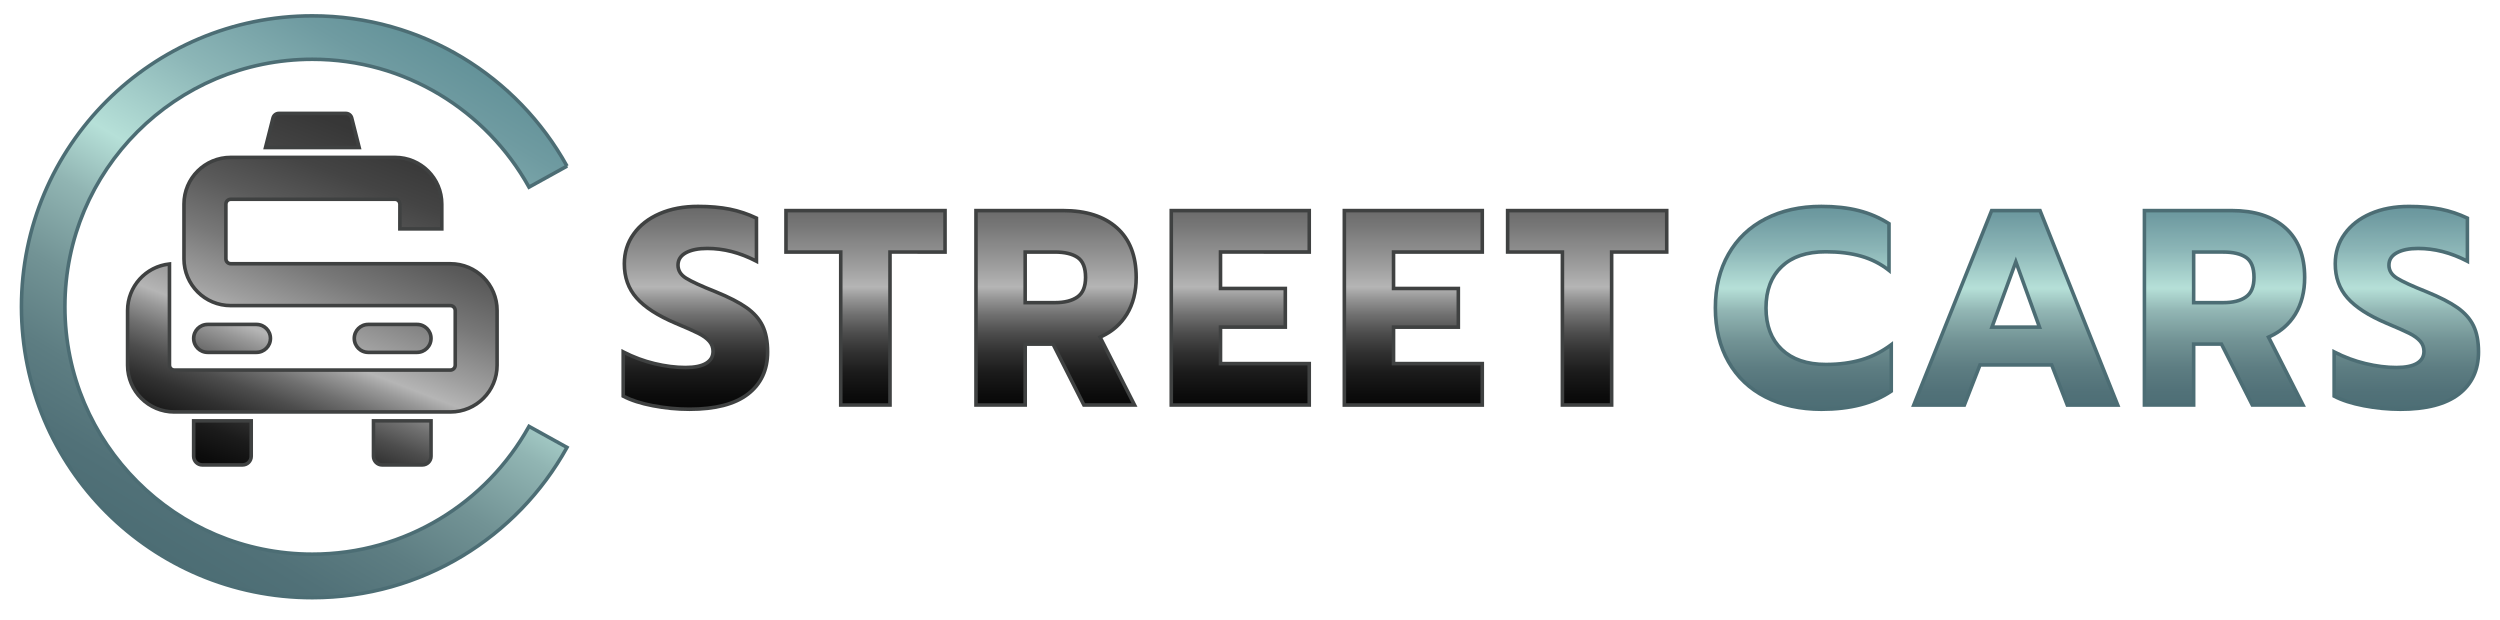 <?xml version="1.0" encoding="utf-8"?>
<!-- Generator: Adobe Illustrator 16.0.0, SVG Export Plug-In . SVG Version: 6.00 Build 0)  -->
<!DOCTYPE svg PUBLIC "-//W3C//DTD SVG 1.1//EN" "http://www.w3.org/Graphics/SVG/1.1/DTD/svg11.dtd">
<svg version="1.1" id="Layer_1" xmlns="http://www.w3.org/2000/svg" xmlns:xlink="http://www.w3.org/1999/xlink" x="0px" y="0px"
	 width="245.791px" height="61.004px" viewBox="0 0 245.791 61.004" enable-background="new 0 0 245.791 61.004"
	 xml:space="preserve">
<g>
	<g>
		<g>
			<linearGradient id="SVGID_1_" gradientUnits="userSpaceOnUse" x1="177.297" y1="19.424" x2="177.297" y2="40.482">
				<stop  offset="0" style="stop-color:#639299"/>
				<stop  offset="0.086" style="stop-color:#6F9BA1"/>
				<stop  offset="0.246" style="stop-color:#8CB6B7"/>
				<stop  offset="0.423" style="stop-color:#B6E0D8"/>
				<stop  offset="0.531" style="stop-color:#91B5B3"/>
				<stop  offset="0.667" style="stop-color:#729395"/>
				<stop  offset="0.795" style="stop-color:#5D7D82"/>
				<stop  offset="0.91" style="stop-color:#517178"/>
				<stop  offset="1" style="stop-color:#4C6D74"/>
			</linearGradient>
			<path fill="url(#SVGID_1_)" d="M173.589,39.031c-1.576-0.806-2.792-1.957-3.649-3.463c-0.858-1.505-1.288-3.266-1.288-5.293
				c0-2.022,0.43-3.786,1.288-5.289c0.857-1.507,2.073-2.665,3.649-3.474c1.578-0.81,3.406-1.218,5.483-1.218
				c1.369,0,2.594,0.137,3.665,0.41c1.076,0.273,2.066,0.7,2.985,1.286v4.594c-0.803-0.638-1.71-1.102-2.723-1.395
				c-1.013-0.291-2.179-0.438-3.485-0.438c-1.886,0-3.331,0.487-4.351,1.465c-1.024,0.973-1.534,2.328-1.534,4.059
				c0,1.736,0.516,3.094,1.548,4.077c1.029,0.982,2.475,1.479,4.337,1.479c1.307,0,2.485-0.157,3.527-0.468
				c1.039-0.309,2.003-0.803,2.899-1.477v4.567c-1.733,1.186-4.026,1.78-6.869,1.78C176.996,40.235,175.167,39.832,173.589,39.031z"
				/>
		</g>
		<path fill="#4C6D74" d="M173.508,39.188l0.081-0.157l0.08-0.159c1.548,0.787,3.348,1.185,5.403,1.185l0,0
			c2.777,0,5.004-0.569,6.693-1.696l0,0v-4.128c-0.832,0.583-1.724,1.019-2.673,1.301l0,0c-1.063,0.315-2.257,0.474-3.578,0.474l0,0
			c-1.893,0-3.39-0.506-4.46-1.527l0,0c-1.071-1.02-1.604-2.435-1.603-4.204l0,0c-0.001-1.764,0.523-3.178,1.588-4.188l0,0
			c1.061-1.016,2.561-1.514,4.475-1.513l0,0c1.319,0,2.5,0.149,3.534,0.445l0,0c0.914,0.264,1.747,0.667,2.495,1.209l0,0v-4.143
			c-0.879-0.549-1.823-0.95-2.851-1.211l0,0c-1.056-0.269-2.265-0.405-3.621-0.405l0,0c-2.055,0-3.855,0.404-5.403,1.199l0,0
			c-1.548,0.796-2.735,1.927-3.575,3.405l0,0c-0.843,1.473-1.266,3.203-1.266,5.201l0,0c0,2.001,0.423,3.729,1.266,5.206l0,0
			c0.84,1.475,2.026,2.6,3.575,3.391l0,0l-0.08,0.159l-0.081,0.155c-1.604-0.819-2.849-1.997-3.723-3.531l0,0
			c-0.875-1.535-1.313-3.329-1.312-5.38l0,0c0-2.047,0.437-3.844,1.312-5.377l0,0c0.874-1.535,2.117-2.72,3.723-3.543l0,0
			c1.604-0.825,3.464-1.239,5.564-1.239l0,0c1.381,0,2.62,0.138,3.706,0.416l0,0c1.097,0.277,2.104,0.712,3.038,1.309l0,0
			l0.082,0.05v5.061l-0.286-0.23c-0.788-0.624-1.67-1.076-2.663-1.362l0,0c-0.992-0.286-2.141-0.431-3.435-0.431l0,0
			c-1.856,0-3.252,0.476-4.23,1.416l0,0c-0.982,0.936-1.478,2.232-1.479,3.931l0,0c0.001,1.703,0.501,3.002,1.492,3.948l0,0
			c0.99,0.943,2.382,1.43,4.217,1.431l0,0c1.292,0,2.452-0.156,3.477-0.46l0,0c1.019-0.304,1.964-0.786,2.845-1.448l0,0l0.283-0.212
			v5.013l-0.079,0.053c-1.772,1.212-4.1,1.812-6.968,1.812l0,0C176.972,40.411,175.113,40.003,173.508,39.188L173.508,39.188z"/>
	</g>
	<g>
		<g>
			<linearGradient id="SVGID_2_" gradientUnits="userSpaceOnUse" x1="198.181" y1="19.424" x2="198.181" y2="40.481">
				<stop  offset="0" style="stop-color:#639299"/>
				<stop  offset="0.086" style="stop-color:#6F9BA1"/>
				<stop  offset="0.246" style="stop-color:#8CB6B7"/>
				<stop  offset="0.423" style="stop-color:#B6E0D8"/>
				<stop  offset="0.531" style="stop-color:#91B5B3"/>
				<stop  offset="0.667" style="stop-color:#729395"/>
				<stop  offset="0.795" style="stop-color:#5D7D82"/>
				<stop  offset="0.91" style="stop-color:#517178"/>
				<stop  offset="1" style="stop-color:#4C6D74"/>
			</linearGradient>
			<path fill="url(#SVGID_2_)" d="M195.814,20.705h4.757l7.635,19.117h-4.954l-1.533-3.938h-7.052l-1.535,3.938h-4.975
				L195.814,20.705z M200.518,32.166l-2.326-6.429l-2.35,6.429H200.518z"/>
		</g>
		<path fill="#4C6D74" d="M203.128,39.999l-1.532-3.941h-6.812l-1.536,3.941h-5.354l7.753-19.36l0.045-0.111h4.996l7.777,19.471
			H203.128L203.128,39.999z M201.837,35.705l1.534,3.939h4.571l-7.493-18.763h-4.517l-7.517,18.763h4.592l1.536-3.939H201.837
			L201.837,35.705z M195.588,32.341l2.603-7.116l2.49,6.88l-0.166,0.061v-0.177v0.177l0.166-0.061l0.087,0.236H195.588
			L195.588,32.341z M196.092,31.988h4.171l-2.072-5.734L196.092,31.988L196.092,31.988z"/>
	</g>
	<g>
		<g>
			<linearGradient id="SVGID_3_" gradientUnits="userSpaceOnUse" x1="218.708" y1="19.424" x2="218.708" y2="40.481">
				<stop  offset="0" style="stop-color:#639299"/>
				<stop  offset="0.086" style="stop-color:#6F9BA1"/>
				<stop  offset="0.246" style="stop-color:#8CB6B7"/>
				<stop  offset="0.423" style="stop-color:#B6E0D8"/>
				<stop  offset="0.531" style="stop-color:#91B5B3"/>
				<stop  offset="0.667" style="stop-color:#729395"/>
				<stop  offset="0.795" style="stop-color:#5D7D82"/>
				<stop  offset="0.91" style="stop-color:#517178"/>
				<stop  offset="1" style="stop-color:#4C6D74"/>
			</linearGradient>
			<path fill="url(#SVGID_3_)" d="M210.831,20.705h8.587c2.242,0,3.997,0.565,5.266,1.695c1.267,1.13,1.901,2.756,1.901,4.871
				c0,1.422-0.312,2.633-0.929,3.637c-0.622,1.003-1.496,1.75-2.625,2.239l3.39,6.675h-4.979l-3.032-5.989h-2.735v5.989h-4.843
				V20.705z M218.572,29.758c0.967,0,1.713-0.186,2.24-0.562c0.53-0.372,0.793-1.016,0.793-1.926c0-0.95-0.259-1.601-0.779-1.957
				c-0.521-0.355-1.269-0.534-2.254-0.534h-2.898v4.978H218.572z"/>
		</g>
		<path fill="#4C6D74" d="M221.331,39.998l-3.031-5.991h-2.451v5.991h-5.194V20.705v-0.177h8.764
			c2.271-0.001,4.074,0.574,5.381,1.74l0,0c1.312,1.166,1.963,2.854,1.963,5.002l0,0c0,1.447-0.32,2.694-0.956,3.73l0,0
			c-0.609,0.98-1.456,1.728-2.532,2.229l0,0l3.435,6.769H221.331L221.331,39.998z M218.516,33.654l3.034,5.988h4.579l-3.34-6.584
			l0.17-0.075c1.099-0.476,1.941-1.197,2.546-2.169l0,0c0.598-0.972,0.902-2.147,0.902-3.544l0,0
			c-0.002-2.082-0.62-3.647-1.843-4.738l0,0c-1.229-1.095-2.932-1.65-5.147-1.65l0,0h-8.411v18.761h4.49v-5.988H218.516
			L218.516,33.654z M215.497,29.933v-5.329h3.072c1.007,0,1.791,0.18,2.358,0.563l0,0c0.583,0.401,0.856,1.125,0.855,2.103l0,0
			c0.001,0.94-0.278,1.657-0.869,2.069l0,0c-0.569,0.407-1.354,0.593-2.345,0.593l0,0v-0.174v-0.178
			c0.949,0,1.656-0.184,2.141-0.531l0,0c0.469-0.33,0.718-0.9,0.719-1.78l0,0c-0.001-0.923-0.25-1.501-0.701-1.812l0,0
			c-0.478-0.326-1.19-0.502-2.158-0.501l0,0l-2.721-0.001v4.625h2.721v0.178v0.174H215.497L215.497,29.933z"/>
	</g>
	<g>
		<g>
			<linearGradient id="SVGID_4_" gradientUnits="userSpaceOnUse" x1="236.583" y1="19.424" x2="236.583" y2="40.482">
				<stop  offset="0" style="stop-color:#639299"/>
				<stop  offset="0.086" style="stop-color:#6F9BA1"/>
				<stop  offset="0.246" style="stop-color:#8CB6B7"/>
				<stop  offset="0.423" style="stop-color:#B6E0D8"/>
				<stop  offset="0.531" style="stop-color:#91B5B3"/>
				<stop  offset="0.667" style="stop-color:#729395"/>
				<stop  offset="0.795" style="stop-color:#5D7D82"/>
				<stop  offset="0.91" style="stop-color:#517178"/>
				<stop  offset="1" style="stop-color:#4C6D74"/>
			</linearGradient>
			<path fill="url(#SVGID_4_)" d="M232.41,39.89c-1.184-0.226-2.158-0.54-2.924-0.943v-4.348c0.981,0.508,2.011,0.894,3.078,1.148
				c1.064,0.255,2.083,0.384,3.045,0.384c0.896,0,1.567-0.137,2.024-0.412c0.457-0.274,0.683-0.663,0.683-1.175
				c0-0.382-0.119-0.715-0.366-0.997c-0.248-0.283-0.604-0.543-1.08-0.779c-0.477-0.237-1.214-0.566-2.217-0.985
				c-1.765-0.748-3.055-1.576-3.855-2.49c-0.804-0.911-1.204-2.03-1.204-3.363c0-1.095,0.305-2.071,0.92-2.925
				c0.61-0.857,1.459-1.521,2.554-1.997c1.095-0.476,2.354-0.713,3.775-0.713c1.165,0,2.204,0.093,3.117,0.272
				c0.909,0.187,1.784,0.477,2.627,0.879v4.236c-1.607-0.84-3.218-1.257-4.844-1.257c-0.873,0-1.57,0.141-2.092,0.423
				c-0.52,0.283-0.777,0.689-0.777,1.218c0,0.528,0.261,0.955,0.795,1.285c0.524,0.327,1.5,0.776,2.923,1.341
				c1.295,0.528,2.3,1.046,3.02,1.555c0.724,0.515,1.248,1.104,1.575,1.779s0.493,1.535,0.493,2.571c0,1.77-0.646,3.15-1.931,4.146
				c-1.284,0.99-3.203,1.491-5.753,1.491C234.791,40.235,233.597,40.118,232.41,39.89z"/>
		</g>
		<path fill="#4C6D74" d="M232.375,40.063l0.034-0.173l0.031-0.174c1.178,0.226,2.361,0.343,3.555,0.343l0,0
			c2.527,0,4.407-0.499,5.645-1.456l0,0c1.241-0.964,1.856-2.276,1.862-4.004l0,0c0-1.019-0.162-1.853-0.478-2.496l0,0
			c-0.312-0.643-0.812-1.21-1.517-1.711l0,0c-0.703-0.497-1.697-1.01-2.983-1.536l0,0c-1.427-0.567-2.404-1.015-2.95-1.354l0,0
			c-0.569-0.346-0.884-0.846-0.88-1.435l0,0c-0.005-0.589,0.311-1.075,0.872-1.374l0,0c0.559-0.301,1.284-0.444,2.176-0.445l0,0
			c1.567,0,3.121,0.382,4.667,1.146l0,0v-3.836c-0.799-0.37-1.627-0.642-2.484-0.817l0,0c-0.899-0.177-1.929-0.269-3.083-0.269l0,0
			c-1.401,0-2.638,0.234-3.706,0.697l0,0c-1.071,0.468-1.889,1.11-2.48,1.939l0,0c-0.594,0.824-0.886,1.758-0.886,2.821l0,0
			c0.001,1.299,0.386,2.367,1.16,3.248l0,0c0.771,0.882,2.039,1.701,3.789,2.444l0,0c1.005,0.418,1.747,0.749,2.229,0.989l0,0
			c0.49,0.243,0.863,0.515,1.133,0.82l0,0c0.273,0.312,0.412,0.694,0.41,1.114l0,0c0.007,0.564-0.267,1.03-0.77,1.326l0,0
			c-0.5,0.299-1.2,0.435-2.113,0.437l0,0c-0.979,0-2.012-0.129-3.088-0.389l0,0c-0.986-0.235-1.943-0.581-2.859-1.032l0,0v3.952
			c0.731,0.369,1.658,0.662,2.779,0.878l0,0l-0.031,0.174L232.375,40.063c-1.195-0.229-2.187-0.547-2.973-0.961l0,0l-0.094-0.05
			v-4.743l0.258,0.132c0.968,0.501,1.985,0.883,3.037,1.134l0,0c1.054,0.253,2.057,0.38,3.005,0.38l0,0
			c0.879,0,1.521-0.138,1.933-0.386l0,0c0.413-0.256,0.592-0.566,0.599-1.024l0,0c-0.004-0.345-0.106-0.629-0.325-0.881l0,0
			c-0.227-0.261-0.563-0.509-1.024-0.739l0,0c-0.47-0.232-1.206-0.562-2.207-0.979l0,0c-1.78-0.754-3.092-1.593-3.92-2.535l0,0
			c-0.832-0.943-1.248-2.111-1.246-3.48l0,0c-0.002-1.127,0.314-2.145,0.951-3.028l0,0c0.632-0.886,1.508-1.569,2.627-2.056l0,0
			c1.123-0.488,2.405-0.727,3.847-0.727l0,0c1.173,0,2.226,0.093,3.152,0.274l0,0c0.922,0.189,1.811,0.485,2.667,0.892l0,0
			l0.1,0.049v4.64l-0.257-0.135c-1.588-0.828-3.167-1.236-4.762-1.236l0,0c-0.856-0.002-1.524,0.139-2.007,0.401l0,0
			c-0.478,0.267-0.681,0.595-0.687,1.063l0,0c0.004,0.466,0.216,0.821,0.712,1.135l0,0c0.505,0.315,1.478,0.764,2.896,1.328l0,0
			c1.302,0.532,2.318,1.054,3.056,1.573l0,0c0.741,0.528,1.289,1.142,1.629,1.846l0,0c0.345,0.708,0.512,1.595,0.512,2.65l0,0
			c0.004,1.812-0.668,3.259-1.998,4.284l0,0c-1.332,1.025-3.289,1.529-5.86,1.529l0,0C234.777,40.412,233.573,40.292,232.375,40.063
			L232.375,40.063z"/>
	</g>
	<g>
		<linearGradient id="SVGID_5_" gradientUnits="userSpaceOnUse" x1="68.369" y1="7.683" x2="68.369" y2="45.068">
			<stop  offset="0" style="stop-color:#333333"/>
			<stop  offset="0.09" style="stop-color:#373737"/>
			<stop  offset="0.188" style="stop-color:#444444"/>
			<stop  offset="0.289" style="stop-color:#5A5A5A"/>
			<stop  offset="0.393" style="stop-color:#787878"/>
			<stop  offset="0.498" style="stop-color:#9F9F9F"/>
			<stop  offset="0.549" style="stop-color:#B5B5B5"/>
			<stop  offset="0.577" style="stop-color:#989898"/>
			<stop  offset="0.622" style="stop-color:#707070"/>
			<stop  offset="0.67" style="stop-color:#4D4D4D"/>
			<stop  offset="0.72" style="stop-color:#313131"/>
			<stop  offset="0.774" style="stop-color:#1B1B1B"/>
			<stop  offset="0.833" style="stop-color:#0C0C0C"/>
			<stop  offset="0.901" style="stop-color:#030303"/>
			<stop  offset="1" style="stop-color:#000000"/>
		</linearGradient>
		<path fill="url(#SVGID_5_)" d="M64.198,39.89c-1.186-0.226-2.158-0.54-2.928-0.943v-4.348c0.985,0.508,2.01,0.894,3.077,1.148
			c1.068,0.255,2.083,0.384,3.049,0.384c0.895,0,1.57-0.137,2.023-0.412c0.458-0.274,0.685-0.663,0.685-1.175
			c0-0.382-0.121-0.715-0.371-0.997c-0.242-0.283-0.602-0.543-1.079-0.779c-0.474-0.237-1.214-0.566-2.216-0.985
			c-1.768-0.748-3.053-1.576-3.853-2.49c-0.805-0.911-1.204-2.03-1.204-3.363c0-1.095,0.304-2.071,0.915-2.925
			c0.611-0.857,1.462-1.521,2.559-1.997c1.093-0.476,2.349-0.713,3.772-0.713c1.166,0,2.207,0.093,3.119,0.272
			c0.911,0.187,1.786,0.477,2.625,0.879v4.236c-1.607-0.84-3.216-1.257-4.84-1.257c-0.877,0-1.574,0.141-2.095,0.423
			c-0.519,0.283-0.777,0.689-0.777,1.218c0,0.528,0.262,0.955,0.795,1.285c0.525,0.327,1.5,0.776,2.923,1.341
			c1.293,0.528,2.301,1.046,3.021,1.555c0.721,0.515,1.248,1.104,1.575,1.779s0.494,1.535,0.494,2.571
			c0,1.77-0.645,3.15-1.932,4.146c-1.284,0.99-3.205,1.491-5.754,1.491C66.578,40.235,65.384,40.118,64.198,39.89z"/>
		<path fill="#3F4141" d="M64.166,40.063l0.033-0.173l0.033-0.173c1.175,0.225,2.357,0.34,3.55,0.34l0,0
			c2.527,0,4.408-0.497,5.646-1.454l0,0c1.245-0.964,1.861-2.276,1.863-4.005l0,0c0.001-1.018-0.165-1.852-0.477-2.494l0,0
			c-0.312-0.644-0.815-1.21-1.516-1.712l0,0c-0.703-0.497-1.701-1.011-2.984-1.534l0,0c-1.429-0.569-2.407-1.017-2.951-1.355l0,0
			c-0.569-0.348-0.883-0.846-0.88-1.437l0,0c-0.004-0.59,0.308-1.074,0.872-1.373l0,0c0.555-0.303,1.281-0.444,2.178-0.444l0,0
			c1.568,0,3.121,0.38,4.664,1.144l0,0v-3.835c-0.796-0.371-1.624-0.642-2.483-0.817l0,0c-0.898-0.178-1.931-0.268-3.084-0.268l0,0
			c-1.405,0-2.636,0.232-3.704,0.698l0,0c-1.072,0.465-1.894,1.109-2.484,1.938l0,0c-0.591,0.824-0.882,1.759-0.882,2.822l0,0
			c0,1.299,0.383,2.366,1.158,3.247l0,0c0.772,0.883,2.038,1.701,3.79,2.444l0,0c1.002,0.419,1.746,0.749,2.227,0.988l0,0
			c0.489,0.245,0.869,0.516,1.133,0.822l0,0c0.276,0.312,0.415,0.694,0.414,1.114l0,0c0.005,0.564-0.269,1.031-0.769,1.325l0,0
			c-0.499,0.302-1.202,0.436-2.115,0.438l0,0c-0.981,0-2.01-0.132-3.091-0.389l0,0c-0.988-0.237-1.94-0.583-2.857-1.032l0,0v3.952
			c0.731,0.369,1.657,0.664,2.783,0.879l0,0l-0.033,0.173L64.166,40.063c-1.2-0.229-2.187-0.546-2.979-0.962l0,0l-0.093-0.05v-4.743
			l0.258,0.133c0.973,0.501,1.983,0.883,3.036,1.133l0,0c1.056,0.254,2.06,0.381,3.009,0.381l0,0c0.878,0,1.523-0.139,1.933-0.387
			l0,0c0.414-0.255,0.594-0.566,0.599-1.023l0,0c-0.001-0.346-0.106-0.629-0.328-0.884l0,0c-0.221-0.256-0.563-0.506-1.023-0.735
			l0,0c-0.467-0.234-1.206-0.563-2.207-0.979l0,0c-1.783-0.757-3.091-1.594-3.917-2.537l0,0c-0.834-0.943-1.25-2.114-1.248-3.481
			l0,0c0-1.126,0.315-2.145,0.948-3.027l0,0c0.629-0.887,1.513-1.569,2.632-2.057l0,0c1.12-0.486,2.399-0.728,3.844-0.728l0,0
			c1.174,0,2.226,0.094,3.152,0.276l0,0c0.926,0.19,1.814,0.486,2.667,0.894l0,0l0.1,0.047v4.64l-0.258-0.135
			c-1.584-0.828-3.164-1.237-4.758-1.237l0,0c-0.858,0-1.526,0.141-2.011,0.402l0,0c-0.475,0.267-0.679,0.596-0.686,1.063l0,0
			c0.004,0.466,0.215,0.822,0.714,1.136l0,0c0.504,0.315,1.475,0.764,2.895,1.327l0,0c1.301,0.531,2.32,1.054,3.057,1.576l0,0
			c0.74,0.526,1.288,1.14,1.631,1.845l0,0c0.342,0.707,0.512,1.594,0.512,2.648l0,0c0.003,1.811-0.672,3.26-2.001,4.285l0,0
			c-1.331,1.025-3.291,1.529-5.862,1.529l0,0C66.565,40.412,65.36,40.292,64.166,40.063L64.166,40.063z"/>
	</g>
	<g>
		<linearGradient id="SVGID_6_" gradientUnits="userSpaceOnUse" x1="85.096" y1="7.685" x2="85.096" y2="45.066">
			<stop  offset="0" style="stop-color:#333333"/>
			<stop  offset="0.09" style="stop-color:#373737"/>
			<stop  offset="0.188" style="stop-color:#444444"/>
			<stop  offset="0.289" style="stop-color:#5A5A5A"/>
			<stop  offset="0.393" style="stop-color:#787878"/>
			<stop  offset="0.498" style="stop-color:#9F9F9F"/>
			<stop  offset="0.549" style="stop-color:#B5B5B5"/>
			<stop  offset="0.577" style="stop-color:#989898"/>
			<stop  offset="0.622" style="stop-color:#707070"/>
			<stop  offset="0.67" style="stop-color:#4D4D4D"/>
			<stop  offset="0.72" style="stop-color:#313131"/>
			<stop  offset="0.774" style="stop-color:#1B1B1B"/>
			<stop  offset="0.833" style="stop-color:#0C0C0C"/>
			<stop  offset="0.901" style="stop-color:#030303"/>
			<stop  offset="1" style="stop-color:#000000"/>
		</linearGradient>
		<path fill="url(#SVGID_6_)" d="M82.659,24.78h-5.383v-4.075h15.64v4.075h-5.413v15.042h-4.844V24.78z"/>
		<path fill="#3F4141" d="M82.481,39.998V24.957h-5.384v-4.428h15.993v4.428l-5.411-0.002v15.043H82.481L82.481,39.998z
			 M82.835,24.603v15.042h4.49V24.603h5.413v-3.722H77.452v3.722h5.207v0.178v-0.178H82.835L82.835,24.603z"/>
	</g>
	<g>
		<linearGradient id="SVGID_7_" gradientUnits="userSpaceOnUse" x1="103.831" y1="7.685" x2="103.831" y2="45.066">
			<stop  offset="0" style="stop-color:#333333"/>
			<stop  offset="0.09" style="stop-color:#373737"/>
			<stop  offset="0.188" style="stop-color:#444444"/>
			<stop  offset="0.289" style="stop-color:#5A5A5A"/>
			<stop  offset="0.393" style="stop-color:#787878"/>
			<stop  offset="0.498" style="stop-color:#9F9F9F"/>
			<stop  offset="0.549" style="stop-color:#B5B5B5"/>
			<stop  offset="0.577" style="stop-color:#989898"/>
			<stop  offset="0.622" style="stop-color:#707070"/>
			<stop  offset="0.67" style="stop-color:#4D4D4D"/>
			<stop  offset="0.72" style="stop-color:#313131"/>
			<stop  offset="0.774" style="stop-color:#1B1B1B"/>
			<stop  offset="0.833" style="stop-color:#0C0C0C"/>
			<stop  offset="0.901" style="stop-color:#030303"/>
			<stop  offset="1" style="stop-color:#000000"/>
		</linearGradient>
		<path fill="url(#SVGID_7_)" d="M95.955,20.705h8.585c2.247,0,4,0.565,5.266,1.695c1.268,1.13,1.901,2.756,1.901,4.871
			c0,1.422-0.312,2.633-0.928,3.637c-0.624,1.003-1.494,1.75-2.628,2.239l3.392,6.675h-4.977l-3.035-5.989h-2.738v5.989h-4.839
			V20.705z M103.695,29.758c0.962,0,1.711-0.186,2.24-0.562c0.529-0.372,0.795-1.016,0.795-1.926c0-0.95-0.262-1.601-0.778-1.957
			c-0.522-0.355-1.271-0.534-2.256-0.534h-2.901v4.978H103.695z"/>
		<path fill="#3F4141" d="M106.457,39.998l-3.033-5.99h-2.453v5.99h-5.194V20.705v-0.176h8.763c2.273-0.002,4.077,0.573,5.385,1.738
			l0,0c1.31,1.167,1.958,2.854,1.957,5.003l0,0c0.001,1.448-0.316,2.693-0.954,3.729l0,0c-0.609,0.98-1.455,1.729-2.536,2.229l0,0
			l3.438,6.769H106.457L106.457,39.998z M103.64,33.655l3.036,5.989h4.578l-3.345-6.588l0.173-0.072
			c1.101-0.478,1.939-1.198,2.545-2.172l0,0c0.598-0.97,0.903-2.145,0.903-3.542l0,0c-0.002-2.083-0.619-3.646-1.842-4.74l0,0
			c-1.227-1.094-2.931-1.647-5.148-1.649l0,0h-8.409v18.764h4.485v-5.989H103.64L103.64,33.655z M100.616,29.934v-5.331h3.079
			c1.005,0,1.788,0.18,2.356,0.564l0,0c0.583,0.4,0.857,1.124,0.856,2.103l0,0c0.001,0.939-0.281,1.657-0.872,2.069l0,0
			c-0.572,0.406-1.357,0.594-2.341,0.594l0,0v-0.177v-0.176c0.939,0,1.651-0.183,2.137-0.53l0,0c0.469-0.331,0.719-0.9,0.721-1.78
			l0,0c-0.002-0.922-0.252-1.5-0.702-1.812l0,0c-0.479-0.327-1.193-0.503-2.156-0.501l0,0h-2.726v4.624h2.726v0.176v0.177H100.616
			L100.616,29.934z"/>
	</g>
	<g>
		<linearGradient id="SVGID_8_" gradientUnits="userSpaceOnUse" x1="121.939" y1="7.685" x2="121.939" y2="45.066">
			<stop  offset="0" style="stop-color:#333333"/>
			<stop  offset="0.09" style="stop-color:#373737"/>
			<stop  offset="0.188" style="stop-color:#444444"/>
			<stop  offset="0.289" style="stop-color:#5A5A5A"/>
			<stop  offset="0.393" style="stop-color:#787878"/>
			<stop  offset="0.498" style="stop-color:#9F9F9F"/>
			<stop  offset="0.549" style="stop-color:#B5B5B5"/>
			<stop  offset="0.577" style="stop-color:#989898"/>
			<stop  offset="0.622" style="stop-color:#707070"/>
			<stop  offset="0.67" style="stop-color:#4D4D4D"/>
			<stop  offset="0.72" style="stop-color:#313131"/>
			<stop  offset="0.774" style="stop-color:#1B1B1B"/>
			<stop  offset="0.833" style="stop-color:#0C0C0C"/>
			<stop  offset="0.901" style="stop-color:#030303"/>
			<stop  offset="1" style="stop-color:#000000"/>
		</linearGradient>
		<path fill="url(#SVGID_8_)" d="M115.155,20.705h13.567v4.075h-8.727v3.583h6.372v3.804h-6.372v3.581h8.727v4.074h-13.567V20.705z"
			/>
		<path fill="#3F4141" d="M114.978,39.998V20.705v-0.176h13.919v4.428l-8.724-0.002v3.229h6.371v4.158h-6.371v3.226h8.724v4.43
			H114.978L114.978,39.998z M115.332,39.645h13.214v-3.721h-8.727v-3.936h6.37v-3.45h-6.37v-3.936h8.727v-3.722h-13.214V39.645
			L115.332,39.645z"/>
	</g>
	<g>
		<linearGradient id="SVGID_9_" gradientUnits="userSpaceOnUse" x1="138.952" y1="7.685" x2="138.952" y2="45.066">
			<stop  offset="0" style="stop-color:#333333"/>
			<stop  offset="0.09" style="stop-color:#373737"/>
			<stop  offset="0.188" style="stop-color:#444444"/>
			<stop  offset="0.289" style="stop-color:#5A5A5A"/>
			<stop  offset="0.393" style="stop-color:#787878"/>
			<stop  offset="0.498" style="stop-color:#9F9F9F"/>
			<stop  offset="0.549" style="stop-color:#B5B5B5"/>
			<stop  offset="0.577" style="stop-color:#989898"/>
			<stop  offset="0.622" style="stop-color:#707070"/>
			<stop  offset="0.67" style="stop-color:#4D4D4D"/>
			<stop  offset="0.72" style="stop-color:#313131"/>
			<stop  offset="0.774" style="stop-color:#1B1B1B"/>
			<stop  offset="0.833" style="stop-color:#0C0C0C"/>
			<stop  offset="0.901" style="stop-color:#030303"/>
			<stop  offset="1" style="stop-color:#000000"/>
		</linearGradient>
		<path fill="url(#SVGID_9_)" d="M132.171,20.705h13.562v4.075h-8.724v3.583h6.37v3.804h-6.37v3.581h8.724v4.074h-13.562V20.705z"/>
		<path fill="#3F4141" d="M131.993,39.998V20.704v-0.176h13.916v4.429h-8.725v3.229h6.371v4.156h-6.371v3.228h8.725v4.43H131.993
			L131.993,39.998z M132.347,39.645h13.21v-3.724h-8.726v-3.933h6.37v-3.45h-6.37v-3.935h8.726v-3.723h-13.21V39.645L132.347,39.645
			z"/>
	</g>
	<g>
		<linearGradient id="SVGID_10_" gradientUnits="userSpaceOnUse" x1="156.047" y1="7.685" x2="156.047" y2="45.066">
			<stop  offset="0" style="stop-color:#333333"/>
			<stop  offset="0.09" style="stop-color:#373737"/>
			<stop  offset="0.188" style="stop-color:#444444"/>
			<stop  offset="0.289" style="stop-color:#5A5A5A"/>
			<stop  offset="0.393" style="stop-color:#787878"/>
			<stop  offset="0.498" style="stop-color:#9F9F9F"/>
			<stop  offset="0.549" style="stop-color:#B5B5B5"/>
			<stop  offset="0.577" style="stop-color:#989898"/>
			<stop  offset="0.622" style="stop-color:#707070"/>
			<stop  offset="0.67" style="stop-color:#4D4D4D"/>
			<stop  offset="0.72" style="stop-color:#313131"/>
			<stop  offset="0.774" style="stop-color:#1B1B1B"/>
			<stop  offset="0.833" style="stop-color:#0C0C0C"/>
			<stop  offset="0.901" style="stop-color:#030303"/>
			<stop  offset="1" style="stop-color:#000000"/>
		</linearGradient>
		<path fill="url(#SVGID_10_)" d="M153.612,24.78h-5.385v-4.075h15.641v4.075h-5.415v15.042h-4.841V24.78z"/>
		<path fill="#3F4141" d="M153.433,39.998V24.956h-5.385v-4.429h15.995v4.429h-5.415v15.042H153.433L153.433,39.998z
			 M153.787,24.604v15.039h4.487V24.604h5.417v-3.722h-15.289v3.722h5.209v0.177v-0.177H153.787L153.787,24.604z"/>
	</g>
	<g>
		<g>
			<linearGradient id="SVGID_11_" gradientUnits="userSpaceOnUse" x1="39.624" y1="10.026" x2="22.585" y2="54.356">
				<stop  offset="0" style="stop-color:#333333"/>
				<stop  offset="0.09" style="stop-color:#373737"/>
				<stop  offset="0.188" style="stop-color:#444444"/>
				<stop  offset="0.289" style="stop-color:#5A5A5A"/>
				<stop  offset="0.393" style="stop-color:#787878"/>
				<stop  offset="0.498" style="stop-color:#9F9F9F"/>
				<stop  offset="0.549" style="stop-color:#B5B5B5"/>
				<stop  offset="0.577" style="stop-color:#989898"/>
				<stop  offset="0.622" style="stop-color:#707070"/>
				<stop  offset="0.67" style="stop-color:#4D4D4D"/>
				<stop  offset="0.72" style="stop-color:#313131"/>
				<stop  offset="0.774" style="stop-color:#1B1B1B"/>
				<stop  offset="0.833" style="stop-color:#0C0C0C"/>
				<stop  offset="0.901" style="stop-color:#030303"/>
				<stop  offset="1" style="stop-color:#000000"/>
			</linearGradient>
			<path fill="url(#SVGID_11_)" d="M44.28,25.932H22.683c-0.263-0.005-0.475-0.211-0.475-0.478v-5.387
				c0-0.259,0.211-0.475,0.475-0.475h16.158c0.264,0,0.475,0.216,0.478,0.475l-0.003,2.436h4.121v-2.436
				c0-2.535-2.056-4.59-4.595-4.59H22.683c-2.539,0-4.595,2.055-4.595,4.59v5.387c0,2.539,2.056,4.594,4.595,4.594H44.28
				c0.262,0,0.475,0.218,0.478,0.479v5.387c-0.003,0.259-0.215,0.472-0.478,0.474H17.139c-0.262,0-0.475-0.215-0.478-0.473v-9.958
				c-2.314,0.24-4.114,2.192-4.118,4.57v5.388c0.003,2.537,2.059,4.591,4.595,4.591H44.28c2.537-0.001,4.593-2.055,4.593-4.592
				v-5.387C48.874,27.984,46.817,25.932,44.28,25.932z"/>
		</g>
		<path fill="#3F4141" d="M17.139,40.68c-2.633,0-4.768-2.131-4.773-4.765l0,0v-5.39c0.005-2.469,1.873-4.497,4.277-4.745l0,0
			l0.195-0.021v10.152c0.001,0.161,0.136,0.297,0.301,0.297l0,0h27.14c0.166-0.001,0.301-0.136,0.301-0.296l0,0v-5.386
			c0-0.164-0.139-0.305-0.3-0.303l0,0H22.683c-2.638,0-4.772-2.134-4.772-4.771l0,0v-5.388c0-2.632,2.134-4.766,4.772-4.766l0,0
			H38.84c2.637,0,4.772,2.134,4.772,4.766l0,0v2.613h-4.476l0.004-2.61c-0.002-0.165-0.138-0.303-0.301-0.301l0,0H22.683
			c-0.165,0-0.298,0.137-0.298,0.298l0,0v5.388c0.001,0.169,0.13,0.295,0.298,0.301l0,0H44.28v0.177v0.176H22.679
			c-0.354-0.003-0.648-0.291-0.647-0.653l0,0v-5.388c0-0.356,0.288-0.65,0.65-0.65l0,0H38.84c0.362,0,0.65,0.294,0.655,0.65l0,0
			l-0.003,2.259h3.767v-2.259c-0.005-2.438-1.977-4.409-4.418-4.414l0,0H22.683c-2.442,0.005-4.414,1.977-4.417,4.414l0,0v5.388
			c0.003,2.442,1.975,4.414,4.417,4.417l0,0H44.28c0.362,0.001,0.649,0.297,0.654,0.654l0,0v5.39
			c-0.005,0.356-0.294,0.645-0.654,0.647l0,0H17.139c-0.361,0-0.65-0.291-0.656-0.647l0,0v-9.758
			c-2.129,0.316-3.76,2.149-3.763,4.368l0,0v5.388c0.003,2.438,1.98,4.414,4.419,4.414l0,0h27.14
			c2.44-0.002,4.417-1.976,4.417-4.414l0,0v-5.388c-0.003-2.444-1.977-4.413-4.416-4.418l0,0v-0.176v-0.177
			c2.634,0,4.77,2.132,4.77,4.771l0,0v5.388c0,2.634-2.136,4.767-4.77,4.767l0,0H17.139L17.139,40.68z"/>
	</g>
	<g>
		<g>
			<linearGradient id="SVGID_12_" gradientUnits="userSpaceOnUse" x1="32.766" y1="7.386" x2="15.725" y2="51.721">
				<stop  offset="0" style="stop-color:#333333"/>
				<stop  offset="0.09" style="stop-color:#373737"/>
				<stop  offset="0.188" style="stop-color:#444444"/>
				<stop  offset="0.289" style="stop-color:#5A5A5A"/>
				<stop  offset="0.393" style="stop-color:#787878"/>
				<stop  offset="0.498" style="stop-color:#9F9F9F"/>
				<stop  offset="0.549" style="stop-color:#B5B5B5"/>
				<stop  offset="0.577" style="stop-color:#989898"/>
				<stop  offset="0.622" style="stop-color:#707070"/>
				<stop  offset="0.67" style="stop-color:#4D4D4D"/>
				<stop  offset="0.72" style="stop-color:#313131"/>
				<stop  offset="0.774" style="stop-color:#1B1B1B"/>
				<stop  offset="0.833" style="stop-color:#0C0C0C"/>
				<stop  offset="0.901" style="stop-color:#030303"/>
				<stop  offset="1" style="stop-color:#000000"/>
			</linearGradient>
			<path fill="url(#SVGID_12_)" d="M26.591,33.268c0,0.762-0.615,1.377-1.373,1.377h-4.804c-0.761,0-1.374-0.615-1.374-1.377l0,0
				c0-0.756,0.613-1.37,1.374-1.37h4.804C25.977,31.897,26.591,32.512,26.591,33.268L26.591,33.268z"/>
		</g>
		<path fill="#3F4141" d="M20.415,34.821c-0.859-0.002-1.55-0.695-1.552-1.554l0,0c0-0.854,0.693-1.548,1.552-1.548l0,0h4.803
			c0.856,0,1.549,0.694,1.549,1.548l0,0c0,0.858-0.693,1.554-1.549,1.554l0,0H20.415L20.415,34.821z M19.217,33.268
			c0,0.663,0.534,1.199,1.197,1.199l0,0h4.803c0.66-0.001,1.197-0.536,1.197-1.199l0,0c-0.001-0.658-0.535-1.192-1.197-1.194l0,0
			h-4.803C19.751,32.075,19.219,32.609,19.217,33.268L19.217,33.268z"/>
	</g>
	<g>
		<g>
			<linearGradient id="SVGID_13_" gradientUnits="userSpaceOnUse" x1="46.52" y1="12.678" x2="29.482" y2="57.004">
				<stop  offset="0" style="stop-color:#333333"/>
				<stop  offset="0.09" style="stop-color:#373737"/>
				<stop  offset="0.188" style="stop-color:#444444"/>
				<stop  offset="0.289" style="stop-color:#5A5A5A"/>
				<stop  offset="0.393" style="stop-color:#787878"/>
				<stop  offset="0.498" style="stop-color:#9F9F9F"/>
				<stop  offset="0.549" style="stop-color:#B5B5B5"/>
				<stop  offset="0.577" style="stop-color:#989898"/>
				<stop  offset="0.622" style="stop-color:#707070"/>
				<stop  offset="0.67" style="stop-color:#4D4D4D"/>
				<stop  offset="0.72" style="stop-color:#313131"/>
				<stop  offset="0.774" style="stop-color:#1B1B1B"/>
				<stop  offset="0.833" style="stop-color:#0C0C0C"/>
				<stop  offset="0.901" style="stop-color:#030303"/>
				<stop  offset="1" style="stop-color:#000000"/>
			</linearGradient>
			<path fill="url(#SVGID_13_)" d="M42.379,33.268c0,0.762-0.613,1.377-1.375,1.377h-4.803c-0.757,0-1.372-0.615-1.372-1.377l0,0
				c0-0.756,0.615-1.37,1.372-1.37h4.803C41.766,31.897,42.379,32.512,42.379,33.268L42.379,33.268z"/>
		</g>
		<path fill="#3F4141" d="M36.202,34.821c-0.857,0-1.547-0.695-1.549-1.554l0,0c0-0.854,0.694-1.548,1.549-1.548l0,0h4.802
			c0.86,0.002,1.549,0.694,1.55,1.548l0,0c-0.001,0.858-0.69,1.552-1.55,1.554l0,0H36.202L36.202,34.821z M35.007,33.268
			c0,0.663,0.535,1.198,1.195,1.199l0,0h4.802c0.665,0,1.197-0.536,1.198-1.199l0,0c0-0.658-0.533-1.194-1.198-1.194l0,0h-4.802
			C35.542,32.075,35.008,32.609,35.007,33.268L35.007,33.268z"/>
	</g>
	<g>
		<g>
			<linearGradient id="SVGID_14_" gradientUnits="userSpaceOnUse" x1="35.267" y1="8.349" x2="18.226" y2="52.681">
				<stop  offset="0" style="stop-color:#333333"/>
				<stop  offset="0.09" style="stop-color:#373737"/>
				<stop  offset="0.188" style="stop-color:#444444"/>
				<stop  offset="0.289" style="stop-color:#5A5A5A"/>
				<stop  offset="0.393" style="stop-color:#787878"/>
				<stop  offset="0.498" style="stop-color:#9F9F9F"/>
				<stop  offset="0.549" style="stop-color:#B5B5B5"/>
				<stop  offset="0.577" style="stop-color:#989898"/>
				<stop  offset="0.622" style="stop-color:#707070"/>
				<stop  offset="0.67" style="stop-color:#4D4D4D"/>
				<stop  offset="0.72" style="stop-color:#313131"/>
				<stop  offset="0.774" style="stop-color:#1B1B1B"/>
				<stop  offset="0.833" style="stop-color:#0C0C0C"/>
				<stop  offset="0.901" style="stop-color:#030303"/>
				<stop  offset="1" style="stop-color:#000000"/>
			</linearGradient>
			<path fill="url(#SVGID_14_)" d="M19.041,44.86c0,0.471,0.379,0.851,0.843,0.851h3.963c0.476,0,0.852-0.38,0.852-0.851v-3.484
				h-5.658V44.86z"/>
		</g>
		<path fill="#3F4141" d="M19.883,45.887c-0.563,0-1.019-0.46-1.021-1.026l0,0V41.2h6.013v3.66
			c-0.002,0.566-0.458,1.025-1.029,1.026l0,0H19.883L19.883,45.887z M19.883,45.533h3.963c0.379,0,0.675-0.298,0.675-0.673l0,0
			v-3.31h-5.305v3.31C19.217,45.233,19.519,45.533,19.883,45.533L19.883,45.533z"/>
	</g>
	<g>
		<g>
			<linearGradient id="SVGID_15_" gradientUnits="userSpaceOnUse" x1="50.67" y1="14.269" x2="33.63" y2="58.602">
				<stop  offset="0" style="stop-color:#333333"/>
				<stop  offset="0.09" style="stop-color:#373737"/>
				<stop  offset="0.188" style="stop-color:#444444"/>
				<stop  offset="0.289" style="stop-color:#5A5A5A"/>
				<stop  offset="0.393" style="stop-color:#787878"/>
				<stop  offset="0.498" style="stop-color:#9F9F9F"/>
				<stop  offset="0.549" style="stop-color:#B5B5B5"/>
				<stop  offset="0.577" style="stop-color:#989898"/>
				<stop  offset="0.622" style="stop-color:#707070"/>
				<stop  offset="0.67" style="stop-color:#4D4D4D"/>
				<stop  offset="0.72" style="stop-color:#313131"/>
				<stop  offset="0.774" style="stop-color:#1B1B1B"/>
				<stop  offset="0.833" style="stop-color:#0C0C0C"/>
				<stop  offset="0.901" style="stop-color:#030303"/>
				<stop  offset="1" style="stop-color:#000000"/>
			</linearGradient>
			<path fill="url(#SVGID_15_)" d="M36.72,44.86c0,0.471,0.378,0.851,0.845,0.851h3.958c0.478,0,0.855-0.38,0.855-0.851v-3.484
				H36.72V44.86z"/>
		</g>
		<path fill="#3F4141" d="M37.565,45.887c-0.566,0-1.021-0.46-1.022-1.026l0,0V41.2h6.011v3.66c0,0.566-0.458,1.025-1.03,1.026l0,0
			H37.565L37.565,45.887z M37.565,45.533h3.958c0.38,0,0.676-0.3,0.678-0.673l0,0v-3.31h-5.307v3.31
			C36.896,45.235,37.195,45.533,37.565,45.533L37.565,45.533z"/>
	</g>
	<g>
		<g>
			<linearGradient id="SVGID_16_" gradientUnits="userSpaceOnUse" x1="33.191" y1="7.553" x2="16.152" y2="51.883">
				<stop  offset="0" style="stop-color:#333333"/>
				<stop  offset="0.09" style="stop-color:#373737"/>
				<stop  offset="0.188" style="stop-color:#444444"/>
				<stop  offset="0.289" style="stop-color:#5A5A5A"/>
				<stop  offset="0.393" style="stop-color:#787878"/>
				<stop  offset="0.498" style="stop-color:#9F9F9F"/>
				<stop  offset="0.549" style="stop-color:#B5B5B5"/>
				<stop  offset="0.577" style="stop-color:#989898"/>
				<stop  offset="0.622" style="stop-color:#707070"/>
				<stop  offset="0.67" style="stop-color:#4D4D4D"/>
				<stop  offset="0.72" style="stop-color:#313131"/>
				<stop  offset="0.774" style="stop-color:#1B1B1B"/>
				<stop  offset="0.833" style="stop-color:#0C0C0C"/>
				<stop  offset="0.901" style="stop-color:#030303"/>
				<stop  offset="1" style="stop-color:#000000"/>
			</linearGradient>
			<path fill="url(#SVGID_16_)" d="M35.314,14.506l-0.736-2.912c-0.066-0.261-0.302-0.445-0.57-0.445H27.41
				c-0.267,0-0.497,0.184-0.566,0.445l-0.738,2.912H35.314z"/>
		</g>
		<path fill="#3F4141" d="M25.878,14.682l0.794-3.133c0.089-0.336,0.387-0.576,0.737-0.576l0,0h6.598
			c0.352,0,0.655,0.239,0.742,0.577l0,0l0.736,2.913l-0.171,0.044V14.33v0.177l0.171-0.044l0.055,0.22H25.878L25.878,14.682z
			 M27.015,11.638l-0.682,2.692h8.754l-0.681-2.692c-0.046-0.183-0.211-0.313-0.399-0.313l0,0h-6.598
			C27.227,11.325,27.065,11.454,27.015,11.638L27.015,11.638z"/>
	</g>
	<g>
		<g>
			<linearGradient id="SVGID_17_" gradientUnits="userSpaceOnUse" x1="45.481" y1="5.469" x2="15.973" y2="54.786">
				<stop  offset="0" style="stop-color:#639299"/>
				<stop  offset="0.086" style="stop-color:#6F9BA1"/>
				<stop  offset="0.246" style="stop-color:#8CB6B7"/>
				<stop  offset="0.423" style="stop-color:#B6E0D8"/>
				<stop  offset="0.531" style="stop-color:#91B5B3"/>
				<stop  offset="0.667" style="stop-color:#729395"/>
				<stop  offset="0.795" style="stop-color:#5D7D82"/>
				<stop  offset="0.91" style="stop-color:#517178"/>
				<stop  offset="1" style="stop-color:#4C6D74"/>
			</linearGradient>
			<path fill="url(#SVGID_17_)" d="M2.11,30.159c0-15.797,12.8-28.599,28.598-28.599l0,0c10.779,0,20.17,5.965,25.037,14.772l0,0
				h0.004l-3.738,2.066C47.854,10.905,39.881,5.83,30.708,5.83l0,0c-6.723,0.003-12.794,2.72-17.2,7.126l0,0
				C9.1,17.365,6.381,23.433,6.381,30.159l0,0c0,6.726,2.719,12.795,7.127,17.204l0,0c4.406,4.405,10.477,7.123,17.2,7.123l0,0
				c9.173,0,17.146-5.07,21.302-12.566l0,0l3.734,2.068c-4.867,8.803-14.258,14.771-25.037,14.772l0,0
				C14.91,58.76,2.11,45.955,2.11,30.159L2.11,30.159z"/>
		</g>
		<path fill="#4C6D74" d="M1.933,30.16c0-15.896,12.88-28.777,28.775-28.777l0,0c10.845,0,20.295,6.003,25.191,14.864l0,0
			l-0.112,0.062l0.046,0.179l-3.891,2.152l-0.086-0.155C47.729,11.043,39.815,6.005,30.708,6.005l0,0
			c-6.675,0.003-12.701,2.699-17.076,7.074l0,0C9.256,17.458,6.558,23.481,6.558,30.16l0,0c0,6.675,2.699,12.7,7.075,17.077l0,0
			c4.375,4.374,10.401,7.071,17.076,7.071l0,0c9.107,0,17.021-5.034,21.148-12.476l0,0l0.083-0.153l4.045,2.239l-0.086,0.153
			c-4.896,8.859-14.346,14.862-25.191,14.865l0,0C14.813,58.935,1.933,46.052,1.933,30.16L1.933,30.16z M2.286,30.16
			c0,15.696,12.723,28.421,28.422,28.424l0,0c10.648-0.003,19.935-5.863,24.796-14.528l0,0l-3.425-1.896
			c-4.208,7.465-12.195,12.503-21.371,12.503l0,0c-6.771,0-12.889-2.739-17.326-7.178l0,0C8.942,43.047,6.204,36.931,6.204,30.16
			l0,0c0-6.776,2.738-12.889,7.178-17.33l0,0c4.438-4.438,10.555-7.175,17.326-7.178l0,0c9.176,0,17.162,5.045,21.371,12.507l0,0
			l3.426-1.895C50.644,7.596,41.356,1.736,30.708,1.736l0,0c-7.851,0-14.955,3.18-20.098,8.324l0,0
			C5.466,15.203,2.286,22.308,2.286,30.16L2.286,30.16L2.286,30.16z"/>
	</g>
</g>
</svg>

